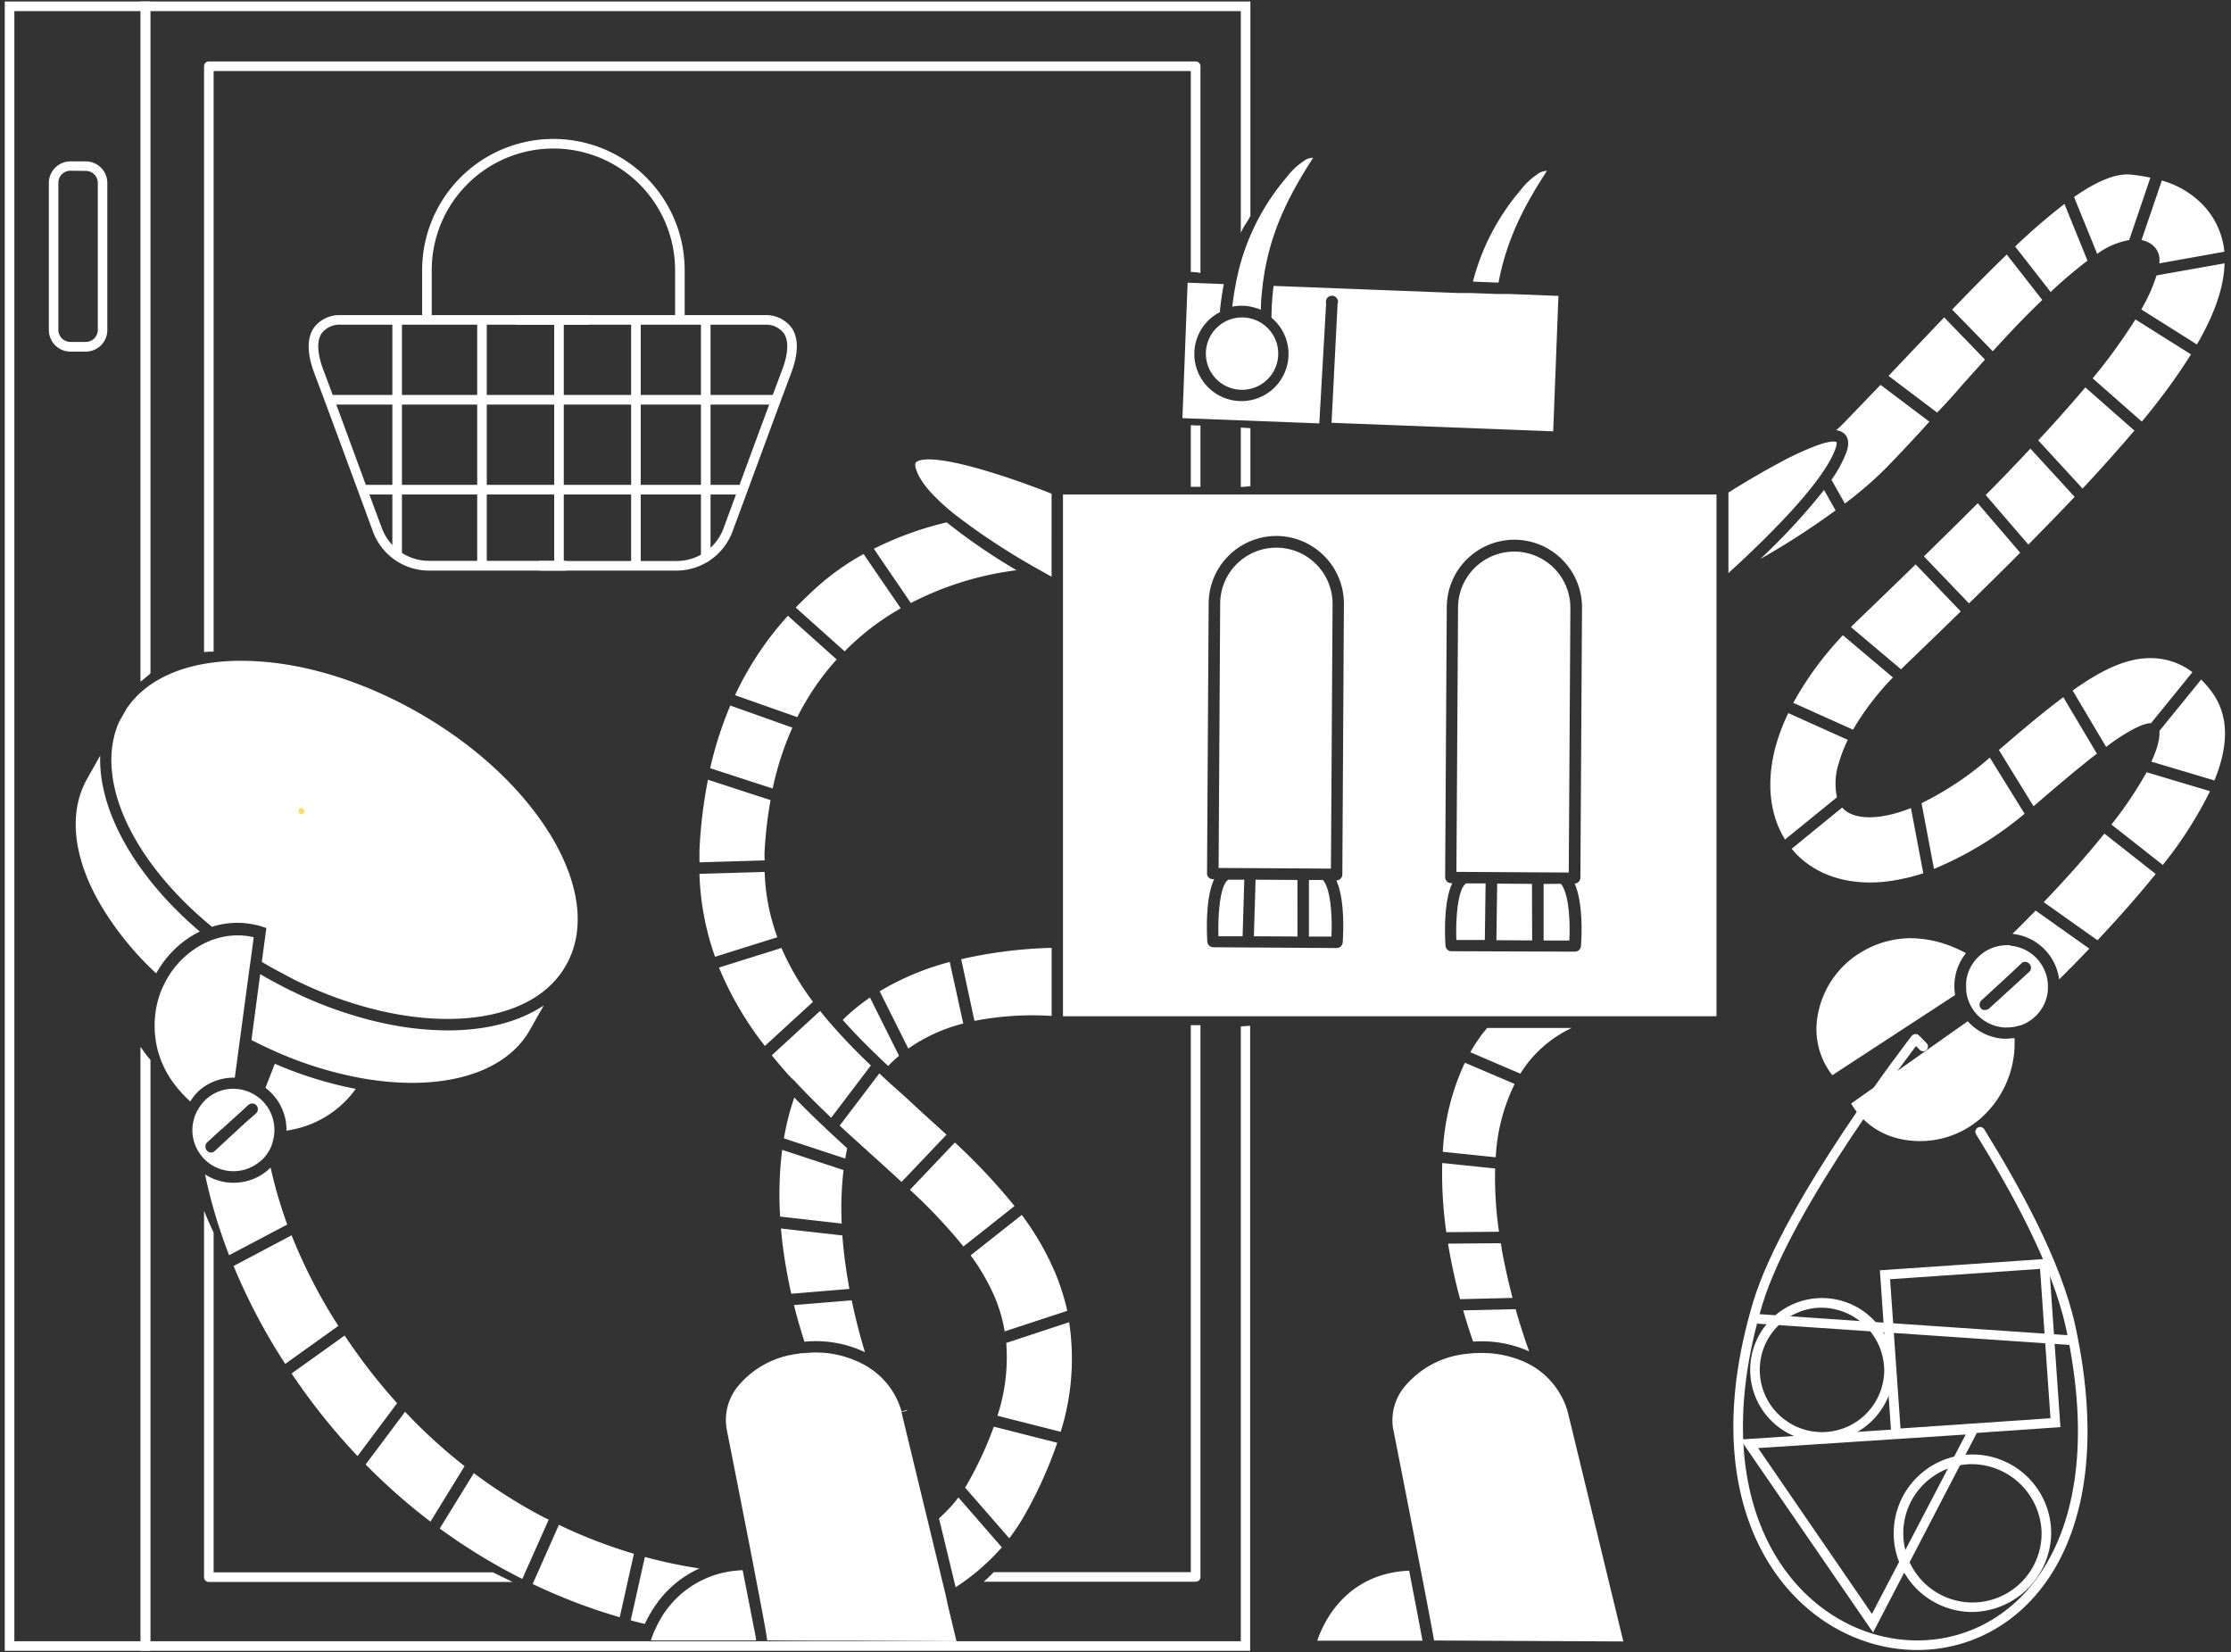 <svg xmlns="http://www.w3.org/2000/svg" width="370" height="274" fill="none"><rect width="100%" height="100%" fill="#333333" stroke="none"/><path fill="#fff" d="M333.9 172.18c-.23 0-.47 0-.71.06h-1.03a8.686 8.686 0 0 1-5.82-2.89L307 183a12.42 12.42 0 0 0 8.29 5.9 15.269 15.269 0 0 0 12.94-3.23 16.686 16.686 0 0 0 5.87-13.52l-.2.03ZM23.33.25V113l.13-.1 1.46-1.22V1.84h180.86v36.78c.07-.14.13-.29.2-.43.38-.78 1-1.57 1.39-2.38V.25H23.33ZM207.37 80.61V71l-1.59-.09v9.85a18.115 18.115 0 0 0 1.59-.15ZM205.78 170.22v101.94H24.92v-96.4a17.114 17.114 0 0 1-1.59-2.11v100.1h184V170.11c-.49.02-1.02.06-1.55.11Z"/><path fill="#fff" d="M198.29 10.19H34.63a.79.79 0 0 0-.79.79v97.15a13.84 13.84 0 0 1 1.59-.07V11.78h162.06v33.31c.537.016 1.072.073 1.6.17V11a.786.786 0 0 0-.49-.75.788.788 0 0 0-.31-.06ZM197.49 70.52v10.21h1.6V70.55c-.54.04-1.09-.04-1.6-.03ZM81.75 260.74H35.43v-56.33a73.23 73.23 0 0 1-1.59-3.65v60.78a.791.791 0 0 0 .79.79H85c-1.06-.52-2.16-1.05-3.25-1.59ZM197.49 170v90.71H164.8c-.53.55-1.08 1.08-1.66 1.59h35.15a.8.8 0 0 0 .565-.228.775.775 0 0 0 .235-.562V170h-1.6ZM23.33 272.16H2.38V1.84h20.95V113l.13-.1 1.46-1.22V.25H.79v273.5h24.13v-98a17.124 17.124 0 0 1-1.59-2.11v98.52Z"/><path fill="#fff" d="M14.22 58.31h-2.54a3.59 3.59 0 0 1-3.58-3.58V30.34a3.59 3.59 0 0 1 3.58-3.58h2.54a3.58 3.58 0 0 1 3.58 3.58v24.39a3.58 3.58 0 0 1-3.58 3.58Zm-2.54-30a2 2 0 0 0-2 2V54.7a2 2 0 0 0 2 2h2.54a2 2 0 0 0 2-2V30.34a2 2 0 0 0-2-2l-2.54-.03ZM93.68 94.62H71.13a9.91 9.91 0 0 1-9.28-6.48c-2.66-7.25-7.47-20.3-9.7-26.19-1.25-3.32-1.28-5.89-.08-7.62a5.27 5.27 0 0 1 4.09-2.08h41.25a.79.79 0 0 1 .79.79.789.789 0 0 1-.79.8H56.16a3.72 3.72 0 0 0-2.79 1.4c-.87 1.26-.77 3.39.27 6.14 2.23 5.9 7 19 9.7 26.22a8.33 8.33 0 0 0 7.79 5.4h22.55a.79.79 0 0 1 .79.79.79.79 0 0 1-.79.83Z"/><path fill="#fff" d="M112.21 94.62H89.66a.8.8 0 0 1-.739-1.105.79.79 0 0 1 .74-.485h22.549A8.31 8.31 0 0 0 120 87.6c2.67-7.26 7.47-20.32 9.7-26.22 1.05-2.75 1.14-4.88.28-6.14a3.722 3.722 0 0 0-2.8-1.4H85.93a.8.8 0 0 1-.739-1.105.79.79 0 0 1 .74-.485h41.249a5.29 5.29 0 0 1 4.09 2.08c1.2 1.73 1.17 4.3-.09 7.62-2.23 5.89-7 18.94-9.7 26.19a9.912 9.912 0 0 1-9.27 6.48Z"/><path fill="#fff" d="M112.75 53.61a.79.79 0 0 1-.79-.8v-8a20.178 20.178 0 0 0-20.18-20.18A20.18 20.18 0 0 0 71.6 44.81v7.91a.8.8 0 0 1-1.59 0v-7.91a21.77 21.77 0 1 1 43.54 0v8a.8.8 0 0 1-.8.8ZM65.87 92.68a.8.8 0 0 1-.8-.8V53.12a.79.79 0 0 1 .8-.79.79.79 0 0 1 .79.79v38.76a.79.79 0 0 1-.79.8Z"/><path fill="#fff" d="M79.93 94.54a.79.79 0 0 1-.79-.79V53.12a.8.8 0 0 1 1.59 0v40.63a.79.79 0 0 1-.8.79ZM92.7 94.54a.79.79 0 0 1-.79-.79V53.12a.79.79 0 0 1 .79-.79.789.789 0 0 1 .8.79v40.63a.79.79 0 0 1-.8.79ZM105.47 94.54a.787.787 0 0 1-.739-.485.796.796 0 0 1-.061-.305V53.12a.796.796 0 0 1 .235-.562.788.788 0 0 1 .565-.228.793.793 0 0 1 .79.79v40.63a.79.79 0 0 1-.79.79ZM117.05 93.22a.8.8 0 0 1-.8-.79V53.12a.799.799 0 0 1 1.328-.507c.147.131.24.312.262.507v39.31a.804.804 0 0 1-.79.79Z"/><path fill="#fff" d="M128.15 67.09H55.32a.79.79 0 0 1-.566-1.356.8.8 0 0 1 .566-.234h72.83a.8.8 0 0 1 .565 1.362.787.787 0 0 1-.565.228ZM123.19 82H60.28a.8.8 0 1 1 0-1.6h62.91a.801.801 0 0 1 0 1.6ZM313.71 238.58l-1.94-27.93 28-1.92 1.94 27.93-28 1.92Zm-.25-26.45 1.73 24.75 24.87-1.7-1.73-24.76-24.87 1.71Z"/><path fill="#fff" d="m310.64 270.71-22-32 40-2.62-18 34.62Zm-19.07-30.58 18.88 27.5L326 237.88l-34.43 2.25Z"/><path fill="#fff" d="M326.76 267.31a13.06 13.06 0 1 1 13.42-13.05 13.25 13.25 0 0 1-13.42 13.05Zm0-24.51a11.47 11.47 0 1 0 11.83 11.46 11.664 11.664 0 0 0-3.545-8.176 11.666 11.666 0 0 0-8.285-3.284ZM301.84 239.07a11.91 11.91 0 1 1 12.24-11.91 12.092 12.092 0 0 1-12.24 11.91Zm0-22.22a10.325 10.325 0 0 0-9.297 6.596 10.321 10.321 0 0 0 13.656 13.22 10.318 10.318 0 0 0 6.291-9.506 10.5 10.5 0 0 0-10.65-10.31Z"/><path stroke="#fff" stroke-linecap="round" stroke-linejoin="round" stroke-width="1.59" d="m291.02 218.67 52.34 3.57M328.4 187.68c6 9.73 12.66 21.74 15 32.33 16.36 75.39-73.11 66.5-51.85-4 5-16.51 26.13-43.75 26.13-43.75l1.27 1.28"/><path fill="#fff" d="m16.62 125.3-2.15 3.81c-3.16 5.58-2.39 13 2.17 20.86a51.137 51.137 0 0 0 9.27 11.45 16.916 16.916 0 0 1 5.09-5.69 14.992 14.992 0 0 1 2.14-1.25c-10.58-8.99-16.84-19.93-16.52-29.18ZM74.27 170.87a50.974 50.974 0 0 1-10.64-1.19l-1-.22-1-.24a68.62 68.62 0 0 1-11.71-4.14l-.86-.41-.86-.41a105.518 105.518 0 0 1-4-2.11l-1.05-.61-1.45 10.93c.93.47 1.86.93 2.79 1.36l.87.39.87.39A63.13 63.13 0 0 0 60 178.8l1 .17 1 .14c2.094.297 4.205.451 6.32.46 8.81 0 16-2.83 19.4-8.5l2.46-4.34c-4 2.65-9.26 4.08-15.56 4.14h-.35Z"/><path fill="#fff" d="M91.74 139.21c-4.66-8-12.67-15.55-22.56-21.15-9.67-5.48-20-8.48-29.12-8.48h-.63c-8.56.13-15 2.92-18.41 7.89l-1.26 2.22c-4.26 9.64 2.32 23.28 15.4 34a13.71 13.71 0 0 1 8.24-.05l.77.25-.75 5.61c.56.34 1.13.67 1.71 1 1.24.667 2.49 1.333 3.75 2l.86.41.87.41a65.515 65.515 0 0 0 10.52 3.81l1.07.27 1 .25c13.62 3.11 25.67.71 30.44-7.19l.2-.34c3.23-5.62 2.46-13.03-2.1-20.91ZM368.93 43.67l-11.28 2a27.302 27.302 0 0 1-2.53 5.64l9.23 5.81c2.89-4.97 4.48-9.44 4.58-13.45ZM357.13 40.77a3.135 3.135 0 0 1 1 2.62v.28l10.77-1.93a12.995 12.995 0 0 0-3.7-7.91 15.296 15.296 0 0 0-6.67-3.9l-3.37 9.88c.733.13 1.416.463 1.97.96ZM363.37 58.77l-9.22-5.8a94.565 94.565 0 0 1-7.09 9.77l8.15 7.17a104.325 104.325 0 0 0 8.16-11.14ZM329.32 82.09l7.07 8.22c2.7-2.74 5.26-5.37 7.68-7.92l-7.34-8c-2.34 2.513-4.81 5.08-7.41 7.7ZM343.15 67.36c-1.63 1.86-3.33 3.75-5.12 5.66l7.35 8c3.15-3.37 6-6.57 8.6-9.62l-8.14-7.16c-.84 1-1.75 2.05-2.69 3.12ZM319.07 92.26l7.48 7.8c2.95-2.89 5.79-5.69 8.49-8.4L328 83.45a819.811 819.811 0 0 1-8.93 8.81ZM353.11 39.81l3.52-10.35a30.153 30.153 0 0 0-3.17-.5c-2.56-.28-5.77 1.12-9.49 3.71l3.84 9.43a12.69 12.69 0 0 1 5.3-2.29ZM346.2 43.23l-3.82-9.41a102.175 102.175 0 0 0-8.18 7.06l5.89 7.54a73.474 73.474 0 0 1 6.11-5.19ZM302.51 81.25a105.45 105.45 0 0 1-10.59 11.46 130.03 130.03 0 0 0 12.5-8.07l-1.91-3.39ZM306.22 75a20.26 20.26 0 0 1-2.48 4.56l2.22 3.94a62.64 62.64 0 0 0 6.84-5.9c2.49-2.56 4.87-5.12 7.18-7.67l-8.1-6.11c-1.927 2-3.887 4.037-5.88 6.11-.48.49-1 1-1.49 1.42.455.032.89.199 1.25.48.56.43 1.1 1.34.46 3.17ZM325.28 64l3.92-4.37-6.77-7-5.81 6.1c-1.12 1.19-2.27 2.39-3.42 3.6l8.07 6.09c1.36-1.42 2.73-2.91 4.01-4.42ZM337.13 51.27l1.57-1.53-5.89-7.53c-2.87 2.77-5.9 5.85-9.06 9.13l6.74 6.91c2.28-2.51 4.51-4.87 6.64-6.98ZM366.78 114.69a17.15 17.15 0 0 0-1.73-2l-6.91 8.5v.3c0 .47 0 1.93-1.35 4.81l10.46 3.12c2.22-5.42 2.61-10.58-.47-14.73ZM350.94 122.66c3.31-2.24 4.9-2.68 5.55-2.73h.24l6.87-8.46a11.263 11.263 0 0 0-5.63-2.26c-4.38-.49-8.78 1.42-14.23 5.3l5.55 9.35c.573-.44 1.123-.84 1.65-1.2ZM315.09 145.82a33.664 33.664 0 0 0 3.88-1L316.92 134c-5.68 2.25-9.72 1.81-11.33 0a.308.308 0 0 1-.07-.09l-8.38 6.84.46.54c3.94 4.34 10.32 5.99 17.49 4.53ZM333.75 154.86a8.733 8.733 0 0 1 7.75 7.55c1.57-1.55 3.27-3.26 5-5.1l-8.9-6.31c-1.34 1.36-2.6 2.66-3.85 3.86ZM337.43 133.55c4.13-3.56 7.49-6.39 10.33-8.57l-5.57-9.37c-3.15 2.35-6.65 5.29-10.68 8.76l5.74 9.33.18-.15ZM343.67 144.5c-1.57 1.76-3.17 3.47-4.73 5.1l8.92 6.32c1.75-1.86 3.55-3.82 5.31-5.84 1.42-1.62 2.89-3.35 4.34-5.15l-8.51-6.7c-1.52 1.89-3.28 3.98-5.33 6.27ZM335.77 134.94l-5.77-9.31a52.05 52.05 0 0 1-11.32 7.56l2.06 10.9a58.006 58.006 0 0 0 15.03-9.15ZM315.66 110.61c3.3-3.173 6.473-6.247 9.52-9.22l-7.48-7.8c-3.04 2.96-6.22 6.037-9.54 9.23-.41.39-.8.78-1.19 1.17l8.31 7 .38-.38ZM350.17 136.73l8.52 6.7a66.743 66.743 0 0 0 7.83-12.23L356 128.06a63.946 63.946 0 0 1-5.83 8.67ZM305 126.4a22.523 22.523 0 0 1 1.45-3.71l-9.87-4.44a33.457 33.457 0 0 0-2 5.18c-1.71 6-1.16 11.58 1.46 15.78l8.61-7a11.004 11.004 0 0 1 .35-5.81ZM297.41 116.55l9.9 4.45a45.303 45.303 0 0 1 6.62-8.66l-8.29-7a53.997 53.997 0 0 0-8.23 11.21ZM139.59 202.9a54.42 54.42 0 0 1 .31-8.87l-10.18-3.35a59.423 59.423 0 0 0-.34 11.06l10.21 1.16ZM143.45 224.23c-.64-2.09-1.47-5.09-2.2-8.6l-9.58.79c.66 2.64 1.31 4.74 1.75 6.07a19.128 19.128 0 0 1 10.03 1.74ZM161.61 169.29a50.505 50.505 0 0 1 12.8-.82v-11.29a76.236 76.236 0 0 0-15 1.88l2.2 10.23ZM159.75 169.73l-2.24-10.21a44.978 44.978 0 0 0-11.62 4.86l4.75 9.5a27.873 27.873 0 0 1 9.11-4.15ZM131.73 182a42.783 42.783 0 0 0-1.72 6.77l10.17 3.35c.1-.58.21-1.15.32-1.71-2.95-2.69-5.93-5.48-8.77-8.41ZM131.23 214.54l9.64-.8c-.24-1.3-.46-2.65-.65-4a80.1 80.1 0 0 1-.52-4.87l-10.18-1.15c.08.94.18 1.85.28 2.73.37 2.92.89 5.68 1.43 8.09ZM139.76 169.13c2.31 2.61 4.87 5.14 7.54 7.64a22.112 22.112 0 0 1 1.8-1.69l-4.82-9.66a33.418 33.418 0 0 0-4.52 3.71ZM253.6 224.1c-.56-1.55-1.39-4-2.24-7l-8.7.2c.61 2.1 1.19 3.86 1.65 5.18a19.17 19.17 0 0 1 9.29 1.62ZM239.86 204.33l8.74-.07a62.932 62.932 0 0 1-.64-10.49l-8.77-.91a68.76 68.76 0 0 0 .67 11.47ZM239.28 191l8.78.91a31.007 31.007 0 0 1 3.14-12.16l-8.26-3.52a39.45 39.45 0 0 0-3.66 14.77ZM248.89 206.16l-8.74.07a93.64 93.64 0 0 0 2 9.21l8.7-.21c-.64-2.44-1.27-5.17-1.78-8-.07-.39-.07-.73-.18-1.07ZM260.64 170.47h-14c-.49.58-1 1.19-1.4 1.81-.504.712-.971 1.45-1.4 2.21l8.3 3.55c.435-.691.906-1.358 1.41-2a20.383 20.383 0 0 1 7.09-5.57ZM218.46 272.07h17.45c-.34-1.91-1.18-6.27-2.21-11.61-10.48.47-14.21 8.54-15.24 11.61ZM252.13 225.55a17.38 17.38 0 0 0-7.13-1.17c-.33 0-.67 0-1 .06h-.17l-.81.09a15.33 15.33 0 0 0-10.02 5.35 8.789 8.789 0 0 0-2 6.8c1.89 9.58 6 30.6 6.84 35.36l31.38.16-9.22-38.09a12.998 12.998 0 0 0-7.87-8.56ZM92.69 252.86l-4.35 9.81a94.447 94.447 0 0 0 14.44 5.51l2.35-10.52a84.04 84.04 0 0 1-12.44-4.8ZM144.55 104.06a45.857 45.857 0 0 1 4.83-3.19l-6.16-9a42.593 42.593 0 0 0-7.89 5.62c-1.08 1-2.21 2.06-3.36 3.26l8.11 7.26a44.337 44.337 0 0 1 4.47-3.95ZM138.76 109.36l-8.09-7.25a53.307 53.307 0 0 0-8.77 13.17l10.33 3.64a42.642 42.642 0 0 1 6.53-9.56ZM149.52 196l7.45-7.84c-1.66-1.54-3.34-3-5-4.56-1.66-1.56-3-2.73-4.52-4.1-.24-.21-.47-.43-.7-.65-.23-.22-.47-.43-.7-.65a2.079 2.079 0 0 1-.22-.2l-6.57 8.66 1.77 1.63.78.71.81.73 2.11 1.91a454.413 454.413 0 0 1 4.79 4.36ZM168.6 94.56a99.1 99.1 0 0 1-11.6-7.94A55.627 55.627 0 0 0 144.92 91l6.14 9a52.18 52.18 0 0 1 17.54-5.44ZM131.41 120.66 121.12 117a60.308 60.308 0 0 0-3.34 10.39l10.36 3.37a51.123 51.123 0 0 1 3.27-10.1ZM44.88 193.62l-.22.21a8.653 8.653 0 0 1-5.89 2.3h-.38a8.728 8.728 0 0 1-4.39-1.39 85.161 85.161 0 0 0 4 13.41l9.64-5.09a75.087 75.087 0 0 1-2.76-9.44ZM90.21 251.62a85.937 85.937 0 0 1-11.63-7.33l-5.65 9.18a96.62 96.62 0 0 0 13.69 8.36L91 252l-.79-.38ZM55.78 219.35a88.027 88.027 0 0 1-7.42-14.5l-9.62 5.09a99.415 99.415 0 0 0 7.89 15.18l.68 1.05 8.81-6.3c-.12-.17-.23-.35-.34-.52ZM57.16 221.47l-8.8 6.29a104.825 104.825 0 0 0 10.94 13.7l6.56-8.77a97.328 97.328 0 0 1-8.7-11.22ZM126.79 141.48a69.16 69.16 0 0 1 1-8.8l-10.38-3.38A79.636 79.636 0 0 0 116 141v2l10.82-.32a13.992 13.992 0 0 1-.03-1.2ZM166.62 220.78l10.38-3.41a37.283 37.283 0 0 0-2.26-6.9 46.442 46.442 0 0 0-5.28-9l-8.48 6.7a35.939 35.939 0 0 1 3.85 6.59 25.359 25.359 0 0 1 1.79 6.02ZM116 144.91a44.84 44.84 0 0 0 2.59 13.75l10.33-3.24a34.616 34.616 0 0 1-2.11-10.83l-10.81.32ZM160.42 246.08l-.36.61 7.32 8.4a32.155 32.155 0 0 0 2.46-3.69 70.217 70.217 0 0 0 5.5-12.15l-10.52-2.67a60.737 60.737 0 0 1-4.4 9.5ZM159.78 206.7l8.47-6.7a97.975 97.975 0 0 0-9.89-10.54l-7.45 7.84a88.753 88.753 0 0 1 8.87 9.4ZM166.88 222.7a30.99 30.99 0 0 1-1.46 12.07l10.49 2.66a40.354 40.354 0 0 0 1.4-18.17l-10.43 3.44ZM134.83 166.13a43.681 43.681 0 0 1-5.23-8.93l-10.36 3.25a55.301 55.301 0 0 0 7.61 13l7.98-7.32ZM116 260.09a80.944 80.944 0 0 1-9.05-1.9l-2.35 10.51c.78.21 1.56.41 2.34.59a21.299 21.299 0 0 1 2.08-3.52 17.647 17.647 0 0 1 6.98-5.68ZM155.73 251.79l2.76 11.42a36.99 36.99 0 0 0 7.66-6.62l-7.2-8.27a23.836 23.836 0 0 1-3.22 3.47ZM67.18 234.11l-6.54 8.74a100.086 100.086 0 0 0 10.75 9.48l5.66-9.2a88.294 88.294 0 0 1-9.87-9.02ZM131.76 179.23l.72.77c1.74 1.84 3.55 3.62 5.37 5.35l6.58-8.67c-2.11-2-4.13-4.06-6-6.17l-.63-.72-.63-.73c-.39-.47-.78-.94-1.16-1.42L128 175a94.482 94.482 0 0 0 3 3.52l.76.71ZM157.44 84.56l.95.78 1 .76a113.41 113.41 0 0 0 12.54 8.15l1.58.89.89.49V81.87c-1.51-.6-5.7-2.22-10.12-3.57-5.45-1.67-8.53-2.12-10.26-2.12-1.4 0-1.91.3-2.09.47-.18.17-.21.59 0 1.16.63 2.09 2.78 4.44 5.51 6.75ZM211.72 90.82a9.31 9.31 0 0 0-9.36 9.25.655.655 0 0 1 0 .14l-.26 43.72 18.63.11.27-43.83a9.329 9.329 0 0 0-5.709-8.662 9.32 9.32 0 0 0-3.571-.728ZM256 146.58v9.38h4.27c.16-3.21-.09-7.91-1.42-9.4l-2.85.02ZM243 146.61c-1.25 1.09-1.6 5.79-1.47 9.26h4.72l.13-9.38h-3.27c-.034.043-.07.083-.11.12ZM248.3 146.53l-.13 9.38 5.93.04-.03-9.38-5.77-.04ZM208.23 145.88l-.28 9.38 7.23.04-.01-9.38-6.94-.04ZM203.56 146c-1.25 1.08-1.6 5.79-1.48 9.26h4l.28-9.38h-2.66l-.14.12ZM217.08 145.93v9.38h3.73c.16-3.2-.09-7.9-1.42-9.39l-2.31.01ZM251.17 91.47h-.05a9.32 9.32 0 0 0-9.31 9.25v.14l-.27 43.72 18.63.11.27-43.82a9.303 9.303 0 0 0-.682-3.58 9.318 9.318 0 0 0-8.588-5.82Z"/><path fill="#fff" d="M280.29 82h-104v86.52h108.38V82h-4.38Zm-57.62 74.33a1 1 0 0 1-.95.88l-20.54-.13a1.001 1.001 0 0 1-.95-.89c-.08-1.33-.37-7.29 1.14-10.4h-.25a1 1 0 0 1-.67-.28.893.893 0 0 1-.27-.68l.27-44.78a11.24 11.24 0 0 1 11.22-11.17h.06a11.23 11.23 0 0 1 11.15 11.28l-.26 44.84a.997.997 0 0 1-1 1c1.55 3.38 1.11 9.57 1.05 10.37v-.04Zm18 1.41a.998.998 0 0 1-.94-.9c-.09-1.33-.38-7.29 1.13-10.39h-.24a1.003 1.003 0 0 1-.95-1l.27-44.78a11.221 11.221 0 0 1 11.21-11.17h.07a11.238 11.238 0 0 1 11.15 11.29l-.27 44.78a1 1 0 0 1-.597.878.922.922 0 0 1-.363.072c1.55 3.42 1.12 9.61 1.05 10.41a1 1 0 0 1-.95.88l-20.57-.07ZM47.47 187.51l.59-.11A17 17 0 0 0 59 180.57a65.13 65.13 0 0 1-13.42-4.17l-1.56 4a8.659 8.659 0 0 1 3.49 7.09l-.04.02ZM123.25 260.81l-.09-.43c-.818.038-1.633.125-2.44.26a16.167 16.167 0 0 0-11.84 9.09c-.16.32-.3.63-.43.92-.13.29-.25.62-.35.89l-.17.48H125.38v-.29c-.38-2.02-1.18-6.04-2.13-10.92ZM157 265.23l-.23-1-2.69-11.14-.24-1-.25-1-4.09-16.93.93-.23v-.12l-.91.26a12.723 12.723 0 0 0-4.65-6.76l-.5-.35-.19-.14a16.738 16.738 0 0 0-10.85-2.42H133c-.29 0-.57.07-.85.12a15.177 15.177 0 0 0-9.69 5.27 8.795 8.795 0 0 0-2 6.81l.05.37c1.09 5.49 2.84 14.37 4.31 21.94.07.32.13.64.19 1s.13.64.19 1c.93 4.8 1.7 8.86 2 10.82 0 .1 0 .2.05.29l8.77.05h5.45l17.16.09-1.44-6-.19-.93ZM256.54 28.35a1.14 1.14 0 0 0-.27 0c-.444.06-.866.229-1.23.49a12.133 12.133 0 0 0-3 2.86 37.76 37.76 0 0 0-7.76 15l4.24.17c1.48-7.87 4.83-13.59 8.02-18.52ZM219.93 50.3a.995.995 0 0 1 .19-.888.997.997 0 0 1 1.615.085 1.005 1.005 0 0 1 .095.903l-1 19.71 36.76 1.42.87-22.46-8.26-.32h-2l-4.37-.16h-2l-30.61-1.18a42.182 42.182 0 0 0-.35 5.28 7.807 7.807 0 0 1 2.271 8.896 7.807 7.807 0 0 1-12.245 3.125 7.813 7.813 0 0 1-2.269-8.897 7.812 7.812 0 0 1 3.083-3.714c.24-.147.49-.287.75-.42h-.16c.17-1.62.39-3.14.66-4.57l-6-.23-.86 22.46 22.7.87 1.13-19.91Z"/><path fill="#fff" d="M207.74 50.92c.469.11.928.26 1.37.45 0-1.45.15-2.85.32-4.19 0-.32.08-.64.13-1s.09-.64.15-1c1.37-8 4.8-13.92 8.06-19a.78.78 0 0 0-.27 0c-.446.052-.87.22-1.23.49a12.132 12.132 0 0 0-3 2.86 37.672 37.672 0 0 0-7.89 15.5l-.21.94c-.07.31-.14.63-.2 1-.24 1.22-.44 2.51-.6 3.88a7.91 7.91 0 0 1 3.37.07ZM206 52.64a6 6 0 1 0-.026 12.001A6 6 0 0 0 206 52.64ZM32.86 181a8.666 8.666 0 0 1 6.08-2.29l.69-5.15.13-1 .14-1 1.48-11 .14-1 .14-1 .42-3.14a11.432 11.432 0 0 0-2.67-.31 12.44 12.44 0 0 0-2.35.23c-.398.08-.792.18-1.18.3-.35.11-.71.23-1.06.37-.952.389-1.857.882-2.7 1.47a14.886 14.886 0 0 0-4.75 5.44c-.15.29-.29.59-.43.89-.14.3-.26.62-.38.94a15.576 15.576 0 0 0-.89 4.4c-.27 5.19 1.72 9.73 5.89 13.51a8.364 8.364 0 0 1 1.3-1.66ZM43.37 192.42a6.757 6.757 0 0 0 1-1.19 7.16 7.16 0 0 0 .72-1.37v-.11a7.01 7.01 0 0 0 .41-2 7.122 7.122 0 0 0-.08-1.46 6.708 6.708 0 0 0-1.7-3.53 5.122 5.122 0 0 0-.53-.52 6.874 6.874 0 0 0-1.63-1.05 6.27 6.27 0 0 0-1.94-.57 6.481 6.481 0 0 0-.88-.07h-.08a6.667 6.667 0 0 0-5.66 3.17c-.18.266-.337.547-.47.84a7.517 7.517 0 0 0-.35.94 7.232 7.232 0 0 0-.27 1.61c-.01.18-.01.36 0 .54.01.404.06.806.15 1.2a6.713 6.713 0 0 0 1.35 2.82c.09.12.18.23.28.34a6.811 6.811 0 0 0 9.63.41h.05Zm-7.76-1.54a1.001 1.001 0 0 1-.64.25.996.996 0 0 1-.834-.631.998.998 0 0 1 .184-1.029l1.19-1.09.53-.49.75-.69h.05l.7-.64.4-.37.12-.11 1-.9 1.1-1 .55-.52.43-.39A1.005 1.005 0 0 1 42 183a.92.92 0 0 1 .74.73.941.941 0 0 1-.28.9l-.11.1L41 185.9l-.3.28-.73.66-.25.23-.61.57-.23.21-1 .92-2.27 2.11ZM324.15 162.84c0-.23.05-.46.08-.69.067-.406.161-.806.28-1.2a8.744 8.744 0 0 1 1.54-2.89c-.49-.26-1-.52-1.56-.76a18.784 18.784 0 0 0-7.62-1.72 15.89 15.89 0 0 0-7.64 2 15.284 15.284 0 0 0-7.78 10.84 12.406 12.406 0 0 0 2.43 9.88l20.37-13.3a8.78 8.78 0 0 1-.1-2.16ZM333.38 156.74c-.18-.01-.36-.01-.54 0-1.14 0-2.262.289-3.26.84l-.32.18a6.973 6.973 0 0 0-.82.61 7.598 7.598 0 0 0-.71.68c-.24.276-.457.57-.65.88a6.565 6.565 0 0 0-1 2.88v.2a8.223 8.223 0 0 0 0 .86v.36c.017.232.051.463.1.69.065.341.159.675.28 1 .096.278.213.549.35.81.15.283.317.557.5.82.111.16.232.314.36.46.08.1.17.18.25.27a6.717 6.717 0 0 0 3.45 1.95c.312.076.63.126.95.15.157.01.314.01.47 0 .419.002.837-.032 1.25-.1a8.15 8.15 0 0 0 .83-.2h.12a6.25 6.25 0 0 0 .92-.38 7.6 7.6 0 0 0 1.37-.91 6.716 6.716 0 0 0 2.34-4.46v-.18a6.819 6.819 0 0 0-1.61-4.963 6.814 6.814 0 0 0-4.65-2.367l.02-.08Zm-3.5 10.49a.92.92 0 0 1-.64.25c-.08.01-.16.01-.24 0h-.09a.839.839 0 0 1-.37-.25 1.003 1.003 0 0 1-.22-.41 1.005 1.005 0 0 1 .28-.92l.1-.09.7-.64 1.18-1.09 1.22-1.12 1.47-1.36 2.14-2a1 1 0 0 1 1.29 1.4l-2.31 2.13-.27.24-.49.46-1 .9-.86.8-1.12 1-.7.65-.07.05ZM304.42 74.36c.28-.8.16-1.05.16-1.05s-.52-.41-3.16.52a49.558 49.558 0 0 0-6.47 3c-3.33 1.78-6.53 3.74-7.95 4.63l-.35.22v13.35c4.18-3.81 15.59-14.44 17.77-20.67Z"/><path fill="#FFDF5A" d="M50 135a.503.503 0 0 0 .5-.5.501.501 0 1 0-.5.5Z"/></svg>

